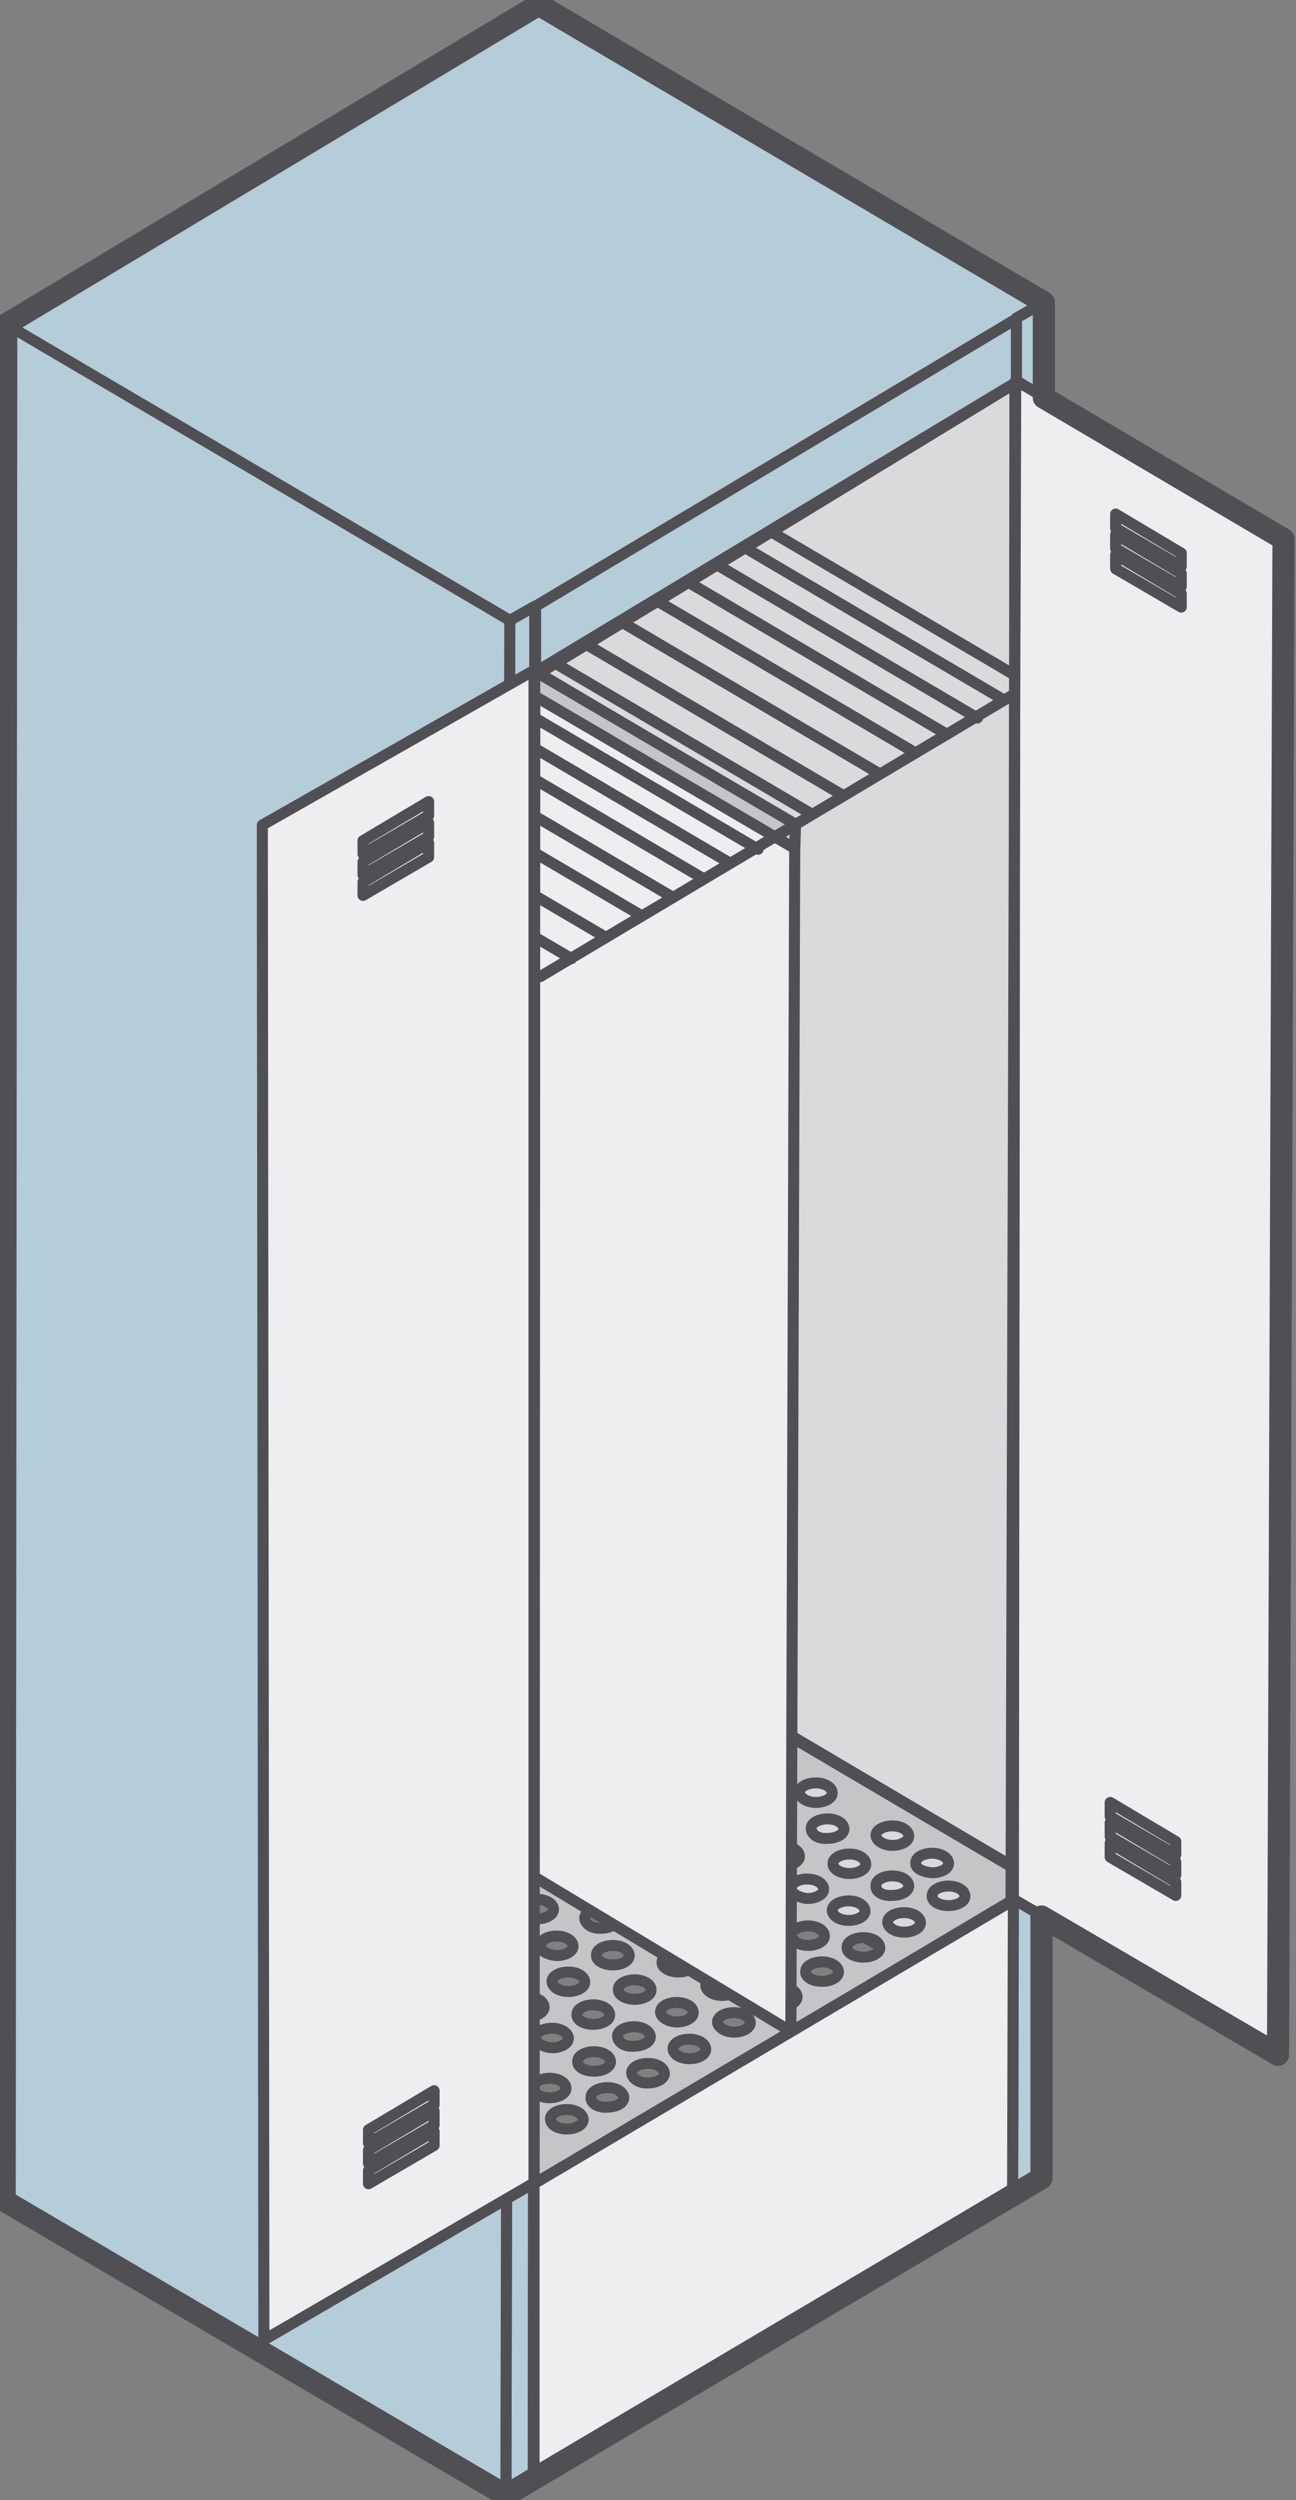 <?xml version="1.0" encoding="UTF-8"?> <!-- Generator: Adobe Illustrator 17.1.0, SVG Export Plug-In . SVG Version: 6.00 Build 0) --> <svg xmlns="http://www.w3.org/2000/svg" xmlns:xlink="http://www.w3.org/1999/xlink" id="Layer_1" x="0px" y="0px" viewBox="0 0 166 320" xml:space="preserve"><rect x="0" y="0" width="166" height="320" fill="#808080" stroke="none"/> <g> <g> <path fill="#D8DADC" stroke="#504F53" stroke-width="1.417" stroke-linejoin="round" stroke-miterlimit="22.926" d="M68.5,224.8 l0.2-138.4l61.6-37.5l-0.6,209.5L68.5,224.8z"></path> <path fill="#C3C5C7" stroke="#504F53" stroke-width="1.4" stroke-linejoin="round" stroke-miterlimit="22.926" d="M0.2,243.8 l64.7,38l68.3-40.7l-64.7-38.1l-33.9,20.4L0.2,243.8z M102.4,229.4c0-0.7,1-1.2,2.1-1.2c1.2,0,2.1,0.6,2.1,1.3 c0,0.7-1,1.2-2.1,1.2C103.4,230.7,102.4,230.1,102.4,229.4z M103.9,234c0-0.7,1-1.2,2.1-1.2c1.2,0,2.1,0.6,2.1,1.3 c0,0.7-1,1.2-2.1,1.2C104.8,235.4,103.9,234.8,103.9,234z M112.2,234.9c0-0.7,1-1.2,2.1-1.2c1.2,0,2.1,0.6,2.1,1.3 c0,0.7-1,1.2-2.1,1.2C113.2,236.2,112.2,235.6,112.2,234.9z M98.2,237.5c0-0.7,1-1.2,2.1-1.2c1.2,0,2.1,0.6,2.1,1.3 c0,0.7-1,1.2-2.1,1.2C99.1,238.8,98.2,238.1,98.2,237.5z M106.7,238.5c0-0.7,1-1.2,2.1-1.2c1.2,0,2.1,0.6,2.1,1.3 c0,0.7-1,1.2-2.1,1.2C107.5,239.8,106.6,239.1,106.7,238.5z M117.3,238.4c0-0.7,1-1.2,2.1-1.2c1.2,0,2.1,0.6,2.1,1.3 c0,0.7-1,1.2-2.1,1.2C118.1,239.6,117.2,239.1,117.3,238.4z M101.3,241.7c0-0.7,1-1.2,2.1-1.2c1.2,0,2.1,0.6,2.1,1.3 c0,0.7-1,1.2-2.1,1.2C102.3,242.9,101.3,242.3,101.3,241.7z M112.2,241.3c0-0.7,1-1.2,2.1-1.2c1.2,0,2.1,0.6,2.1,1.3 c0,0.7-1,1.2-2.1,1.2C113,242.7,112.1,242.1,112.2,241.3z M119.4,242.6c0-0.7,1-1.2,2.1-1.2c1.2,0,2.1,0.6,2.1,1.3 c0,0.7-1,1.2-2.1,1.2C120.2,243.9,119.3,243.3,119.4,242.6z M66.7,244.3c0-0.7,1-1.2,2.1-1.2c1.2,0,2.1,0.6,2.1,1.3 c0,0.7-1,1.2-2.1,1.2C67.6,245.6,66.7,245,66.7,244.3z M106.6,244.5c0-0.7,1-1.2,2.1-1.2c1.2,0,2.1,0.6,2.1,1.3 c0,0.7-1,1.2-2.1,1.2C107.5,245.8,106.6,245.2,106.6,244.5z M74.9,245.5c0-0.7,1-1.2,2.1-1.2c1.2,0,2.1,0.6,2.1,1.3 c0,0.7-1,1.2-2.1,1.2C75.8,246.9,74.9,246.2,74.9,245.5z M113.7,246c0-0.7,1-1.2,2.1-1.2c1.2,0,2.1,0.6,2.1,1.3 c0,0.7-1,1.2-2.1,1.2C114.6,247.3,113.7,246.7,113.7,246z M69.2,249c0-0.7,1-1.2,2.1-1.2c1.2,0,2.1,0.6,2.1,1.3 c0,0.7-1,1.2-2.1,1.2C70,250.2,69.1,249.6,69.2,249z M101.4,247.7c0-0.7,1-1.2,2.1-1.2c1.2,0,2.1,0.6,2.1,1.3c0,0.7-1,1.2-2.1,1.2 C102.3,249,101.4,248.4,101.4,247.7z M108.5,249.2c0-0.7,1-1.2,2.1-1.2c1.2,0,2.1,0.6,2.1,1.3c0,0.7-1,1.2-2.1,1.2 C109.3,250.5,108.4,249.9,108.5,249.2z M76.4,250.2c0-0.7,1-1.2,2.1-1.2c1.2,0,2.1,0.6,2.1,1.3c0,0.7-1,1.2-2.1,1.2 C77.3,251.5,76.3,250.9,76.4,250.2z M84.8,251.1c0-0.7,1-1.2,2.1-1.2c1.2,0,2.1,0.6,2.1,1.3c0,0.7-1,1.2-2.1,1.2 C85.7,252.4,84.7,251.8,84.8,251.1z M103.2,252.3c0-0.7,1-1.2,2.1-1.2c1.2,0,2.1,0.6,2.1,1.3c0,0.7-1,1.2-2.1,1.2 C104,253.6,103.1,253,103.2,252.3z M70.7,253.6c0-0.7,1-1.2,2.1-1.2c1.2,0,2.1,0.6,2.1,1.3c0,0.7-1,1.2-2.1,1.2 C71.6,254.9,70.7,254.3,70.7,253.6z M79.2,254.6c0-0.7,1-1.2,2.1-1.2c1.2,0,2.1,0.6,2.1,1.3c0,0.7-1,1.2-2.1,1.2 C80.1,255.9,79.1,255.3,79.2,254.6z M90.4,254.1c0-0.7,1-1.2,2.1-1.2c1.2,0,2.1,0.6,2.1,1.3c0,0.7-1,1.2-2.1,1.2 C91.3,255.4,90.4,254.8,90.4,254.1z M97.9,255.5c0-0.7,1-1.2,2.1-1.2c1.2,0,2.1,0.6,2.1,1.3c0,0.7-1,1.2-2.1,1.2 C98.8,256.8,97.9,256.2,97.9,255.5z M65.5,256.8c0-0.7,1-1.2,2.1-1.2c1.2,0,2.1,0.6,2.1,1.3c0,0.7-1,1.2-2.1,1.2 C66.4,258.1,65.4,257.5,65.5,256.8z M73.9,257.8c0-0.7,1-1.2,2.1-1.2c1.2,0,2.1,0.6,2.1,1.3c0,0.7-1,1.2-2.1,1.2 C74.7,259.1,73.8,258.5,73.9,257.8z M84.6,257.5c0-0.7,1-1.2,2.1-1.2c1.2,0,2.1,0.6,2.1,1.3c0,0.7-1,1.2-2.1,1.2 C85.6,258.8,84.6,258.2,84.6,257.5z M91.9,258.8c0-0.7,1-1.2,2.1-1.2c1.2,0,2.1,0.6,2.1,1.3c0,0.7-1,1.2-2.1,1.2 C92.8,260.1,91.9,259.4,91.9,258.8z M68.6,260.8c0-0.7,1-1.2,2.1-1.2c1.2,0,2.1,0.6,2.1,1.3c0,0.7-1,1.2-2.1,1.2 C69.5,262,68.6,261.5,68.6,260.8z M79.1,260.6c0-0.7,1-1.2,2.1-1.2c1.2,0,2.1,0.6,2.1,1.3c0,0.7-1,1.2-2.1,1.2 C80,262,79.1,261.4,79.1,260.6z M74,263.8c0-0.7,1-1.2,2.1-1.2c1.2,0,2.1,0.6,2.1,1.3c0,0.7-1,1.2-2.1,1.2 C74.8,265.1,73.9,264.5,74,263.8z M86.2,262.2c0-0.7,1-1.2,2.1-1.2c1.2,0,2.1,0.6,2.1,1.3c0,0.7-1,1.2-2.1,1.2 C87.1,263.5,86.2,262.9,86.2,262.2z M80.9,265.3c0-0.7,1-1.2,2.1-1.2c1.2,0,2.1,0.6,2.1,1.3c0,0.7-1,1.2-2.1,1.2 C81.9,266.7,80.9,266,80.9,265.3z M68.3,267.2c0-0.7,1-1.2,2.1-1.2c1.2,0,2.1,0.6,2.1,1.3c0,0.7-1,1.2-2.1,1.2 C69.2,268.5,68.3,267.9,68.3,267.2z M75.7,268.4c0-0.7,1-1.2,2.1-1.2c1.2,0,2.1,0.6,2.1,1.3c0,0.7-1,1.2-2.1,1.2 C76.6,269.8,75.6,269.2,75.7,268.4z M70.5,271.2c0-0.7,1-1.2,2.1-1.2c1.2,0,2.1,0.6,2.1,1.3c0,0.7-1,1.2-2.1,1.2 C71.5,272.5,70.5,272,70.5,271.2z"></path> <path fill="#ECEEEF" stroke="#504F53" stroke-width="1.417" stroke-linejoin="round" stroke-miterlimit="22.926" d="M68.4,85.8 l33.4,19.8L101.3,260l-32.9-19.8V85.8z"></path> <path fill="#FFFFFF" stroke="#504F53" stroke-width="1.417" stroke-linejoin="round" stroke-miterlimit="22.926" d="M64.8,319.1 l0.5-239.7l3.2-1.9L68.4,317L64.8,319.1z"></path> <path fill="none" stroke="#504F53" stroke-width="1.417" stroke-linejoin="round" stroke-miterlimit="22.926" d="M99.6,59.1 l7.4-4.4"></path> <path fill="#C3C5C7" stroke="#504F53" stroke-width="1.417" stroke-linejoin="round" stroke-miterlimit="22.926" d="M39.3,72 v-3.2l62.6,36.7l-0.1,3.1L39.3,72z"></path> <path fill="none" stroke="#504F53" stroke-width="1.417" stroke-linejoin="round" stroke-miterlimit="22.926" d="M66,52.8 l62.6,36.8L66,52.8z M58.7,57.2L121.3,94L58.7,57.2z M62.6,55.1l62.6,36.8L62.6,55.1z M54.2,59.3l62.6,36.8L54.2,59.3z M50,62.2 l62.6,36.8L50,62.2z M45.2,64.9l62.6,36.8L45.2,64.9z M45.2,64.9l62.6,36.8L45.2,64.9z M41.2,67.3l62.6,36.8L41.2,67.3z M41.2,67.3l62.6,36.8L41.2,67.3z M34.5,71.9l62.6,36.8L34.5,71.9z M10.6,85.9l62.6,36.8L10.6,85.9z M27.4,75.6L90,112.4 L27.4,75.6z M30.6,73.5l62.6,36.8L30.6,73.5z M23.5,78l62.6,36.8L23.5,78z M19.4,80.3L82,117.1L19.4,80.3z M14.7,83l62.6,36.8 L14.7,83z M6.1,88l63.1,37L132,87.6L69.4,50.8L6.1,88z"></path> <path fill="#B5CCD9" stroke="#504F53" stroke-width="1.417" stroke-linejoin="round" stroke-miterlimit="22.926" d="M0.7,41.5 l64.7,38l68.3-40.7L69,0.6L35,21L0.7,41.5z"></path> <path fill="#B5CCD9" stroke="#504F53" stroke-width="1.417" stroke-linejoin="round" stroke-miterlimit="22.926" d="M130.2,48.9 v-8.1L68.6,77.6V86L130.2,48.9z"></path> <path fill="#B5CCD9" stroke="#504F53" stroke-width="1.417" stroke-linejoin="round" stroke-miterlimit="22.926" d="M64.8,319.4 l0.5-240l3.2-1.8l-0.2,239.7L64.8,319.4z"></path> <path fill="#B5CCD9" stroke="#504F53" stroke-width="1.417" stroke-linejoin="round" stroke-miterlimit="22.926" d="M0.6,281.7 V41.4l64.7,38l-0.5,239.9L0.6,281.7z"></path> <path fill="#B5CCD9" stroke="#504F53" stroke-width="1.417" stroke-linejoin="round" stroke-miterlimit="22.926" d="M129.7,281 l0.5-240.3l3.5-2l-0.4,240.1L129.7,281z"></path> <path fill="#ECEEEF" stroke="#504F53" stroke-width="1.417" stroke-linejoin="round" stroke-miterlimit="22.926" d=" M129.8,243.2l-61.4,36.3l0,37.6l61.3-36.1L129.8,243.2z"></path> <path fill="#ECEEEF" stroke="#504F53" stroke-width="1.417" stroke-linejoin="round" stroke-miterlimit="22.926" d=" M129.5,242.9l0.6-194.2l34.1,20.1l-0.7,193.9L129.5,242.9z M142.2,230.7l8.4,5v1.7l-8.4-4.9V230.7z M142.2,233.3l8.4,5v1.7 l-8.4-4.9V233.3z M142.2,235.9l8.4,5v1.7l-8.4-4.9V235.9z M142.9,65.8l8.4,5v1.7l-8.4-4.9V65.8z M142.9,68.4l8.4,5v1.7l-8.4-4.9 V68.4z M142.9,71l8.4,5v1.7l-8.4-4.9V71z"></path> <path fill="none" stroke="#504F53" stroke-width="2.835" stroke-linejoin="round" stroke-miterlimit="22.926" d="M64.8,319.4 L0.6,281.7L0.8,41.5L69,0.6l64.7,38.1v12.2L164.4,69L163.7,263l-30.3-17.7l0,33.5L64.8,319.4z"></path> <path fill="none" stroke="#504F53" stroke-width="1.417" stroke-miterlimit="22.926" d="M101.4,222.2l28.3,16.7"></path> <path fill="#ECEEEF" stroke="#504F53" stroke-width="1.417" stroke-linejoin="round" stroke-miterlimit="22.926" d="M68.4,279.4 l0-193.6l-34.8,19.8l0.2,193.9L68.4,279.4z M55.6,267.6l-8.4,5v1.7l8.4-4.9V267.6z M55.6,270.2l-8.4,5v1.7l8.4-4.9V270.2z M55.6,272.8l-8.4,5v1.7l8.4-4.9V272.8z M54.9,102.6l-8.4,5v1.7l8.4-4.9V102.6z M54.9,105.3l-8.4,5v1.7l8.4-4.9V105.3z M54.9,107.9l-8.4,5v1.7l8.4-4.9V107.9z"></path> <path fill="none" stroke="#504F53" stroke-width="1.417" stroke-miterlimit="22.926" d="M129.8,243.2L130,48.7"></path> </g> </g> </svg> 